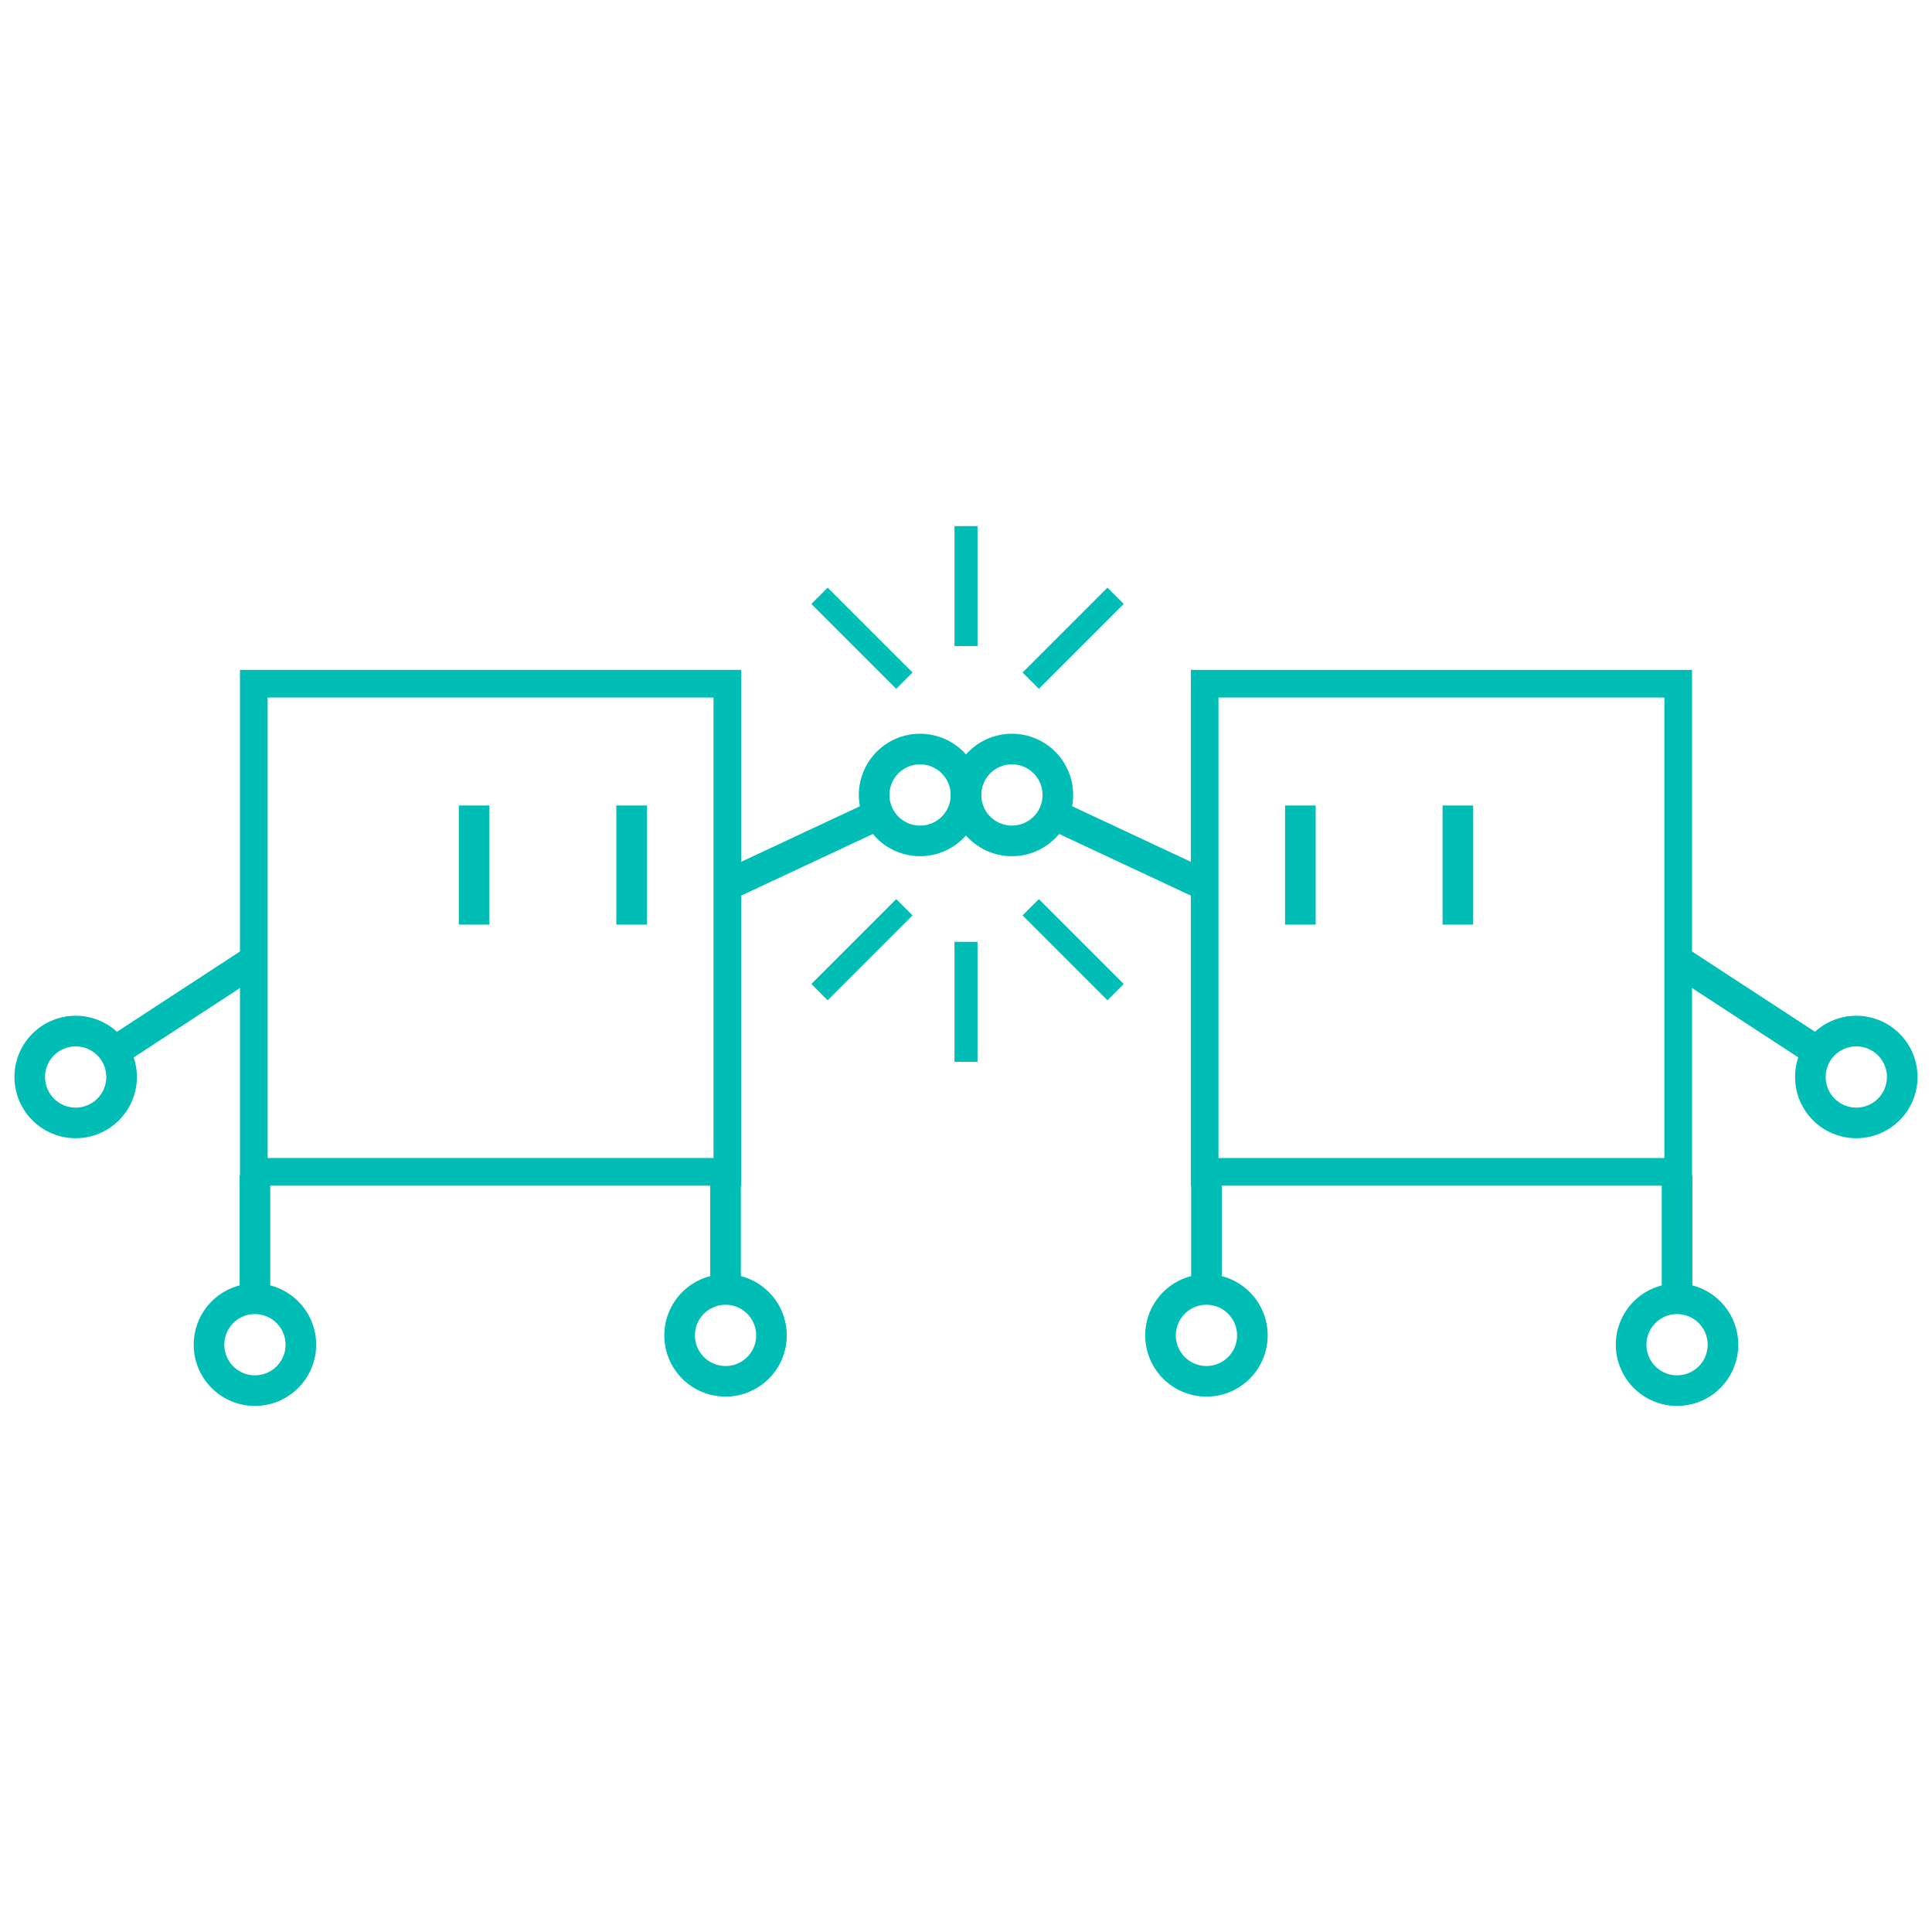 <svg xmlns="http://www.w3.org/2000/svg" viewBox="0 0 400 400">
  <title>figurer</title>
  <g>
    <g>
      <g>
        <g>
          <g>
            <rect x="344.044" y="243.404" width="6.339" height="25.674" style="fill: #00beb5"/>
            <path d="M334.538,278.406a12.677,12.677,0,1,1,12.677,12.677A12.691,12.691,0,0,1,334.538,278.406Zm6.339,0a6.339,6.339,0,1,0,6.339-6.339A6.346,6.346,0,0,0,340.877,278.406Z" style="fill: #00beb5"/>
          </g>
          <g>
            <rect x="246.613" y="242.142" width="6.339" height="24.828" style="fill: #00beb5"/>
            <path d="M237.105,276.479a12.677,12.677,0,1,1,12.677,12.677A12.691,12.691,0,0,1,237.105,276.479Zm6.339,0a6.339,6.339,0,1,0,6.339-6.339A6.346,6.346,0,0,0,243.444,276.479Z" style="fill: #00beb5"/>
          </g>
          <g>
            <rect x="359.022" y="190.453" width="6.339" height="36.152" transform="translate(-10.436 397.778) rotate(-56.856)" style="fill: #00beb5"/>
            <path d="M373.712,216.049a12.677,12.677,0,1,1,3.683,17.546A12.691,12.691,0,0,1,373.712,216.049Zm5.307,3.466a6.339,6.339,0,1,0,8.773-1.842A6.346,6.346,0,0,0,379.019,219.514Z" style="fill: #00beb5"/>
          </g>
          <g>
            <rect x="230.8" y="158.539" width="6.339" height="35.002" transform="translate(-24.662 313.306) rotate(-64.915)" style="fill: #00beb5"/>
            <path d="M198.026,159.215a12.677,12.677,0,1,1,6.107,16.856A12.691,12.691,0,0,1,198.026,159.215Zm5.741,2.687a6.339,6.339,0,1,0,8.428-3.053A6.346,6.346,0,0,0,203.767,161.9Z" style="fill: #00beb5"/>
          </g>
          <line x1="274" y1="173.922" x2="274" y2="198.592" style="fill: #00beb5"/>
          <rect x="298.669" y="166.766" width="6.339" height="24.669" style="fill: #00beb5"/>
          <rect x="266.06" y="166.766" width="6.339" height="24.669" style="fill: #00beb5"/>
        </g>
        <path d="M350.316,245.483H246.546V138.691H350.316V245.483Zm-98.043-5.726h92.317v-95.34H252.273v95.34Z" style="fill: #00beb5"/>
      </g>
      <g>
        <g>
          <g>
            <rect x="49.617" y="243.404" width="6.339" height="25.674" style="fill: #00beb5"/>
            <path d="M52.784,291.083a12.677,12.677,0,1,1,12.677-12.677A12.691,12.691,0,0,1,52.784,291.083Zm0-19.016a6.339,6.339,0,1,0,6.339,6.339A6.346,6.346,0,0,0,52.784,272.068Z" style="fill: #00beb5"/>
          </g>
          <g>
            <rect x="147.048" y="242.142" width="6.339" height="24.828" style="fill: #00beb5"/>
            <path d="M150.218,289.156a12.677,12.677,0,1,1,12.677-12.677A12.691,12.691,0,0,1,150.218,289.156Zm0-19.016a6.339,6.339,0,1,0,6.339,6.339A6.346,6.346,0,0,0,150.218,270.141Z" style="fill: #00beb5"/>
          </g>
          <g>
            <rect x="19.732" y="205.359" width="36.152" height="6.339" transform="translate(-107.861 54.6) rotate(-33.144)" style="fill: #00beb5"/>
            <path d="M22.6,233.594a12.677,12.677,0,1,1,3.683-17.546A12.691,12.691,0,0,1,22.6,233.594Zm-10.4-15.922a6.339,6.339,0,1,0,8.773,1.842A6.346,6.346,0,0,0,12.208,217.672Z" style="fill: #00beb5"/>
          </g>
          <g>
            <rect x="148.53" y="172.871" width="35.002" height="6.339" transform="translate(-58.975 86.996) rotate(-25.085)" style="fill: #00beb5"/>
            <path d="M195.867,176.071a12.677,12.677,0,1,1,6.107-16.856A12.691,12.691,0,0,1,195.867,176.071Zm-8.062-17.222a6.339,6.339,0,1,0,8.428,3.053A6.346,6.346,0,0,0,187.805,158.849Z" style="fill: #00beb5"/>
          </g>
          <rect x="94.992" y="166.766" width="6.339" height="24.669" style="fill: #00beb5"/>
          <rect x="127.601" y="166.766" width="6.339" height="24.669" style="fill: #00beb5"/>
        </g>
        <path d="M49.684,138.691H153.454V245.483H49.684V138.691Zm98.043,5.726H55.411v95.34h92.317v-95.34Z" style="fill: #00beb5"/>
      </g>
    </g>
    <g>
      <rect x="197.615" y="108.917" width="4.771" height="24.849" style="fill: #00beb5"/>
      <rect x="176.069" y="119.712" width="4.771" height="24.85" transform="translate(-41.167 164.888) rotate(-45)" style="fill: #00beb5"/>
      <rect x="209.759" y="129.751" width="24.85" height="4.771" transform="translate(-28.359 195.81) rotate(-45)" style="fill: #00beb5"/>
    </g>
    <g>
      <rect x="197.615" y="194.995" width="4.771" height="24.85" style="fill: #00beb5"/>
      <rect x="166.029" y="194.238" width="24.85" height="4.771" transform="translate(-86.766 183.776) rotate(-45)" style="fill: #00beb5"/>
      <rect x="219.799" y="184.198" width="4.771" height="24.85" transform="translate(-73.957 214.708) rotate(-45.002)" style="fill: #00beb5"/>
    </g>
  </g>
</svg>
